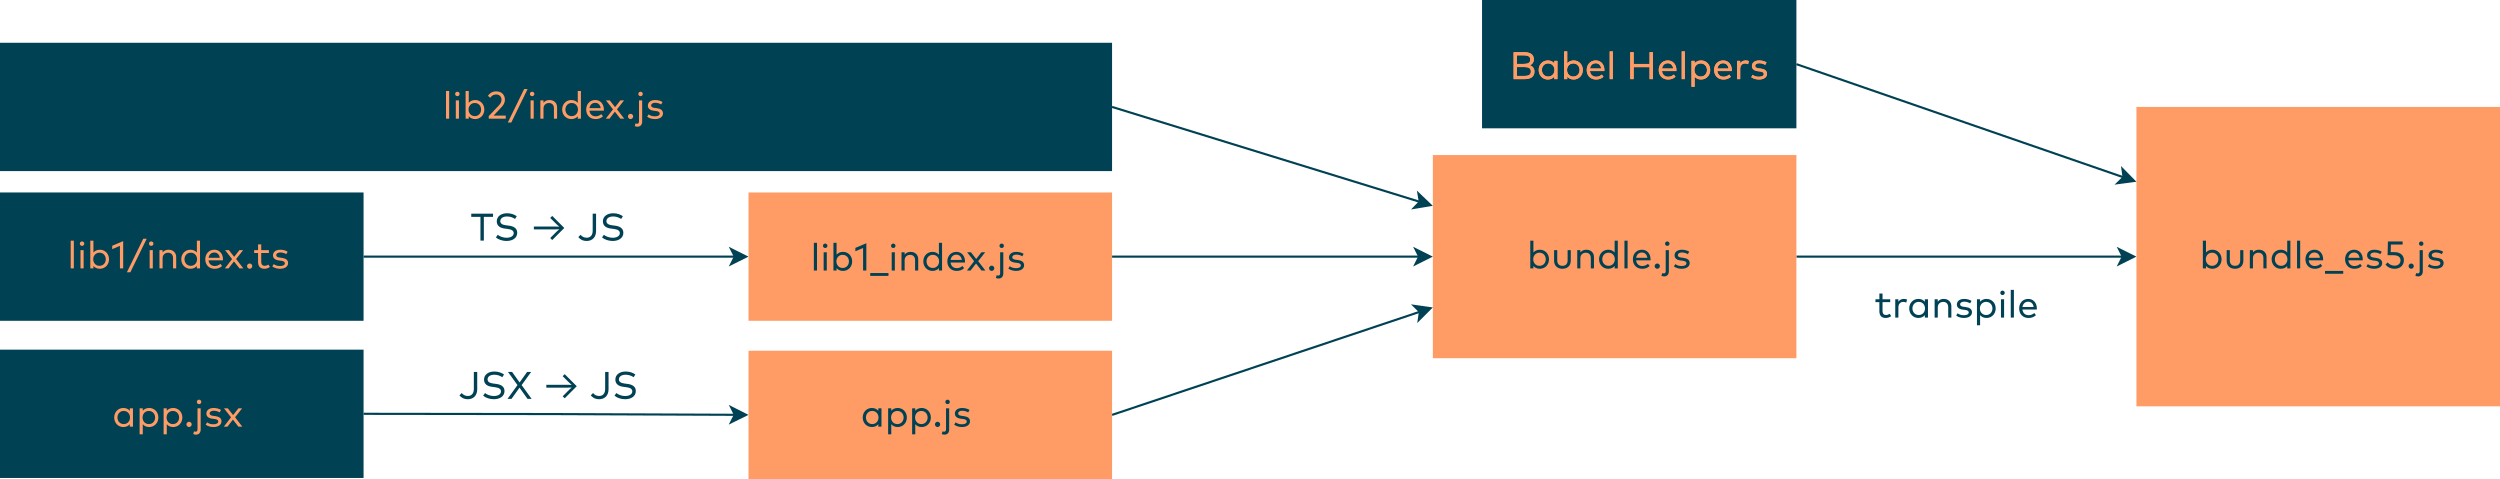 <svg height="224" viewBox="0 0 1169 224" width="1169" xmlns="http://www.w3.org/2000/svg" xmlns:xlink="http://www.w3.org/1999/xlink"><defs><path id="a" d="m0 .36v12.6h5.13c2.808 0 4.617-1.062 4.617-3.519 0-1.539-.882-2.538-2.079-2.97 1.071-.414 1.8-1.386 1.8-2.763 0-2.421-1.935-3.348-4.59-3.348zm5.058 6.957c1.818 0 3.024.45 3.024 2.061 0 1.638-1.206 2.097-3.024 2.097h-3.474v-4.158zm-.243-5.472c1.665 0 2.997.378 2.997 1.98 0 1.647-1.314 2.016-2.979 2.016h-3.249v-3.996z"/><path id="b" d="m20.502 4.41h-1.476v1.152c-.675-.81-1.674-1.332-3.015-1.332-2.403 0-4.275 1.872-4.275 4.455 0 2.583 1.872 4.455 4.275 4.455 1.341 0 2.34-.522 3.015-1.323v1.143h1.476zm-4.32 1.206c1.728 0 2.934 1.323 2.934 3.069 0 1.755-1.206 3.078-2.934 3.078-1.755 0-2.943-1.377-2.943-3.078s1.161-3.069 2.943-3.069z"/><path id="c" d="m28.098 4.23c-1.35 0-2.349.522-3.015 1.323v-5.553h-1.467v12.96h1.467v-1.143c.666.801 1.665 1.323 3.015 1.323 2.394 0 4.275-1.872 4.275-4.455 0-2.583-1.881-4.455-4.275-4.455zm-.171 1.386c1.746 0 2.934 1.368 2.934 3.069s-1.161 3.078-2.934 3.078c-1.728 0-2.934-1.323-2.934-3.078 0-1.746 1.206-3.069 2.934-3.069z"/><path id="d" d="m38.439 4.23c-2.457 0-4.248 1.827-4.248 4.455 0 2.664 1.8 4.455 4.338 4.455 1.26 0 2.448-.306 3.51-1.296l-.783-1.008c-.729.63-1.638 1.017-2.637 1.017-1.467 0-2.7-.873-2.907-2.646h6.723c.009-.162.027-.36.027-.549-.018-2.619-1.692-4.428-4.023-4.428zm-.027 1.305c1.386 0 2.367.972 2.547 2.484h-5.229c.225-1.458 1.17-2.484 2.682-2.484z"/><path id="e" d="m46.395 0h-1.467v12.96h1.467z"/><path id="f" d="m56.142.36h-1.584v12.6h1.584v-5.598h7.434v5.598h1.584v-12.6h-1.584v5.508h-7.434z"/><path id="g" d="m72.117 4.23c-2.457 0-4.248 1.827-4.248 4.455 0 2.664 1.8 4.455 4.338 4.455 1.26 0 2.448-.306 3.51-1.296l-.783-1.008c-.729.63-1.638 1.017-2.637 1.017-1.467 0-2.7-.873-2.907-2.646h6.723c.009-.162.027-.36.027-.549-.018-2.619-1.692-4.428-4.023-4.428zm-.027 1.305c1.386 0 2.367.972 2.547 2.484h-5.229c.225-1.458 1.17-2.484 2.682-2.484z"/><path id="h" d="m80.073 0h-1.467v12.96h1.467z"/><path id="i" d="m87.669 4.23c-1.35 0-2.349.522-3.015 1.323v-1.143h-1.467v12.15h1.467v-4.743c.666.801 1.665 1.323 3.015 1.323 2.394 0 4.275-1.872 4.275-4.455 0-2.583-1.881-4.455-4.275-4.455zm-.171 1.386c1.746 0 2.934 1.368 2.934 3.069s-1.161 3.078-2.934 3.078c-1.728 0-2.934-1.323-2.934-3.078 0-1.746 1.206-3.069 2.934-3.069z"/><path id="j" d="m98.01 4.23c-2.457 0-4.248 1.827-4.248 4.455 0 2.664 1.8 4.455 4.338 4.455 1.26 0 2.448-.306 3.51-1.296l-.783-1.008c-.729.63-1.638 1.017-2.637 1.017-1.467 0-2.7-.873-2.907-2.646h6.723c.009-.162.027-.36.027-.549-.018-2.619-1.692-4.428-4.023-4.428zm-.027 1.305c1.386 0 2.367.972 2.547 2.484h-5.229c.225-1.458 1.17-2.484 2.682-2.484z"/><path id="k" d="m108.45 4.23c-1.017 0-1.908.468-2.502 1.305v-1.125h-1.449v8.55h1.467v-4.761c0-1.575.918-2.574 2.223-2.574.486 0 1.062.117 1.467.333l.36-1.449c-.459-.198-.954-.279-1.566-.279z"/><path id="l" d="m118.287 5.166c-.828-.567-2.061-.927-3.411-.927-2.079 0-3.438.99-3.438 2.628 0 1.296.927 2.16 2.844 2.394l.99.117c1.161.144 1.719.54 1.719 1.17 0 .846-.864 1.305-2.268 1.305-1.431 0-2.286-.414-2.925-.909l-.684 1.098c1.125.846 2.547 1.098 3.6 1.098 2.331 0 3.789-1.053 3.789-2.682 0-1.413-1.071-2.178-2.889-2.421l-.99-.126c-1.035-.126-1.656-.441-1.656-1.125 0-.774.756-1.269 1.926-1.269 1.125 0 2.214.423 2.754.792z"/></defs><g fill="none" fill-rule="evenodd"><path d="m170 193.5c60 0 117.877.153 173.63.46" stroke="#004153"/><path d="m348.88 193.99-7.02 3.46 1.77-3.49-1.73-3.51z" fill="#004153" fill-rule="nonzero" stroke="#004153"/><g fill="#004153" fill-rule="nonzero" transform="translate(214.842 173.72)"><path d="m8.307.18h-1.584v7.965c0 2.187-1.116 3.294-2.808 3.294-1.35 0-2.268-.621-2.853-1.377l-1.062 1.089c.693.855 1.863 1.809 3.924 1.809 2.493 0 4.383-1.656 4.383-4.662z"/><path d="m20.844 1.377c-1.188-.819-2.637-1.377-4.536-1.377-2.655 0-4.815 1.359-4.815 3.789 0 2.151 1.656 3.114 3.735 3.366l1.17.144c1.962.243 3.015.801 3.015 1.971 0 1.422-1.476 2.187-3.357 2.187-1.602 0-3.231-.639-4.104-1.395l-.864 1.26c1.215 1.017 3.177 1.638 4.968 1.638 2.727 0 5.004-1.314 5.004-3.825 0-2.223-1.827-3.087-3.96-3.348l-1.107-.135c-1.89-.234-2.853-.819-2.853-1.962 0-1.359 1.314-2.187 3.159-2.187 1.458 0 2.709.468 3.735 1.161z"/><path d="m33.534.18h-1.881l-3.537 4.941-3.519-4.941h-1.917l4.455 6.165-4.662 6.435h1.863l3.744-5.22 3.735 5.22h1.917l-4.662-6.435z"/><path d="m40.626 6.21v1.332h9.918c.585 0 1.035 0 1.944-.054-.675.549-1.359 1.215-1.89 1.755l-2.331 2.331.945.945 5.634-5.643-5.634-5.634-.945.945 2.331 2.322c.54.531 1.215 1.215 1.89 1.755-.909-.054-1.359-.054-1.944-.054z"/><path d="m69.714.18h-1.584v7.965c0 2.187-1.116 3.294-2.808 3.294-1.35 0-2.268-.621-2.853-1.377l-1.062 1.089c.693.855 1.863 1.809 3.924 1.809 2.493 0 4.383-1.656 4.383-4.662z"/><path d="m82.251 1.377c-1.188-.819-2.637-1.377-4.536-1.377-2.655 0-4.815 1.359-4.815 3.789 0 2.151 1.656 3.114 3.735 3.366l1.17.144c1.962.243 3.015.801 3.015 1.971 0 1.422-1.476 2.187-3.357 2.187-1.602 0-3.231-.639-4.104-1.395l-.864 1.26c1.215 1.017 3.177 1.638 4.968 1.638 2.727 0 5.004-1.314 5.004-3.825 0-2.223-1.827-3.087-3.96-3.348l-1.107-.135c-1.89-.234-2.853-.819-2.853-1.962 0-1.359 1.314-2.187 3.159-2.187 1.458 0 2.709.468 3.735 1.161z"/></g><path d="m0 163.5h170v60h-170z" fill="#004153" fill-rule="nonzero"/><g fill="#ff9c66" fill-rule="nonzero" transform="translate(53.409 186.891)"><path d="m8.766 4.059h-1.476v1.152c-.675-.81-1.674-1.332-3.015-1.332-2.403 0-4.275 1.872-4.275 4.455s1.872 4.455 4.275 4.455c1.341 0 2.34-.522 3.015-1.323v1.143h1.476zm-4.32 1.206c1.728 0 2.934 1.323 2.934 3.069 0 1.755-1.206 3.078-2.934 3.078-1.755 0-2.943-1.377-2.943-3.078 0-1.701 1.161-3.069 2.943-3.069z"/><path d="m16.362 3.879c-1.35 0-2.349.522-3.015 1.323v-1.143h-1.467v12.15h1.467v-4.743c.666.801 1.665 1.323 3.015 1.323 2.394 0 4.275-1.872 4.275-4.455s-1.881-4.455-4.275-4.455zm-.171 1.386c1.746 0 2.934 1.368 2.934 3.069 0 1.701-1.161 3.078-2.934 3.078-1.728 0-2.934-1.323-2.934-3.078 0-1.746 1.206-3.069 2.934-3.069z"/><path d="m27.585 3.879c-1.35 0-2.349.522-3.015 1.323v-1.143h-1.467v12.15h1.467v-4.743c.666.801 1.665 1.323 3.015 1.323 2.394 0 4.275-1.872 4.275-4.455s-1.881-4.455-4.275-4.455zm-.171 1.386c1.746 0 2.934 1.368 2.934 3.069 0 1.701-1.161 3.078-2.934 3.078-1.728 0-2.934-1.323-2.934-3.078 0-1.746 1.206-3.069 2.934-3.069z"/><path d="m35.001 10.323c-.657 0-1.233.567-1.233 1.224 0 .666.576 1.242 1.233 1.242s1.224-.576 1.224-1.242c0-.657-.567-1.224-1.224-1.224z"/><path d="m40.428 4.059h-1.476v9.801c0 .774-.351 1.107-.873 1.107-.279 0-.54-.072-.765-.171l-.351 1.278c.324.162.81.279 1.242.279 1.341 0 2.223-.846 2.223-2.421zm-.756-4.059c-.585 0-1.035.459-1.035 1.053 0 .585.45 1.026 1.035 1.026s1.053-.441 1.053-1.026c0-.594-.468-1.053-1.053-1.053z"/><path d="m49.941 4.815c-.828-.567-2.061-.927-3.411-.927-2.079 0-3.438.99-3.438 2.628 0 1.296.927 2.16 2.844 2.394l.99.117c1.161.144 1.719.54 1.719 1.17 0 .846-.864 1.305-2.268 1.305-1.431 0-2.286-.414-2.925-.909l-.684 1.098c1.125.846 2.547 1.098 3.6 1.098 2.331 0 3.789-1.053 3.789-2.682 0-1.413-1.071-2.178-2.889-2.421l-.99-.126c-1.035-.126-1.656-.441-1.656-1.125 0-.774.756-1.269 1.926-1.269 1.125 0 2.214.423 2.754.792z"/><path d="m59.796 4.059h-1.737l-2.475 3.159-2.457-3.159h-1.8l3.294 4.185-3.375 4.365h1.719l2.538-3.285 2.574 3.285h1.809l-3.384-4.383z"/></g><path d="m520 50 143.91 44.37" stroke="#004153"/><path d="m668.93 95.92-7.72 1.28 2.7-2.83-.64-3.86z" fill="#004153" fill-rule="nonzero" stroke="#004153"/><path d="m0 20h520v60h-520z" fill="#004153" fill-rule="nonzero"/><g fill="#ff9c66" fill-rule="nonzero" transform="translate(208.557 41.64)"><path d="m1.467.9h-1.467v12.96h1.467z"/><path d="m6.048 5.31h-1.467v8.55h1.467zm-.747-4.059c-.585 0-1.035.459-1.035 1.053 0 .585.45 1.026 1.035 1.026.585 0 1.053-.441 1.053-1.026 0-.594-.468-1.053-1.053-1.053z"/><path d="m13.644 5.13c-1.35 0-2.349.522-3.015 1.323v-5.553h-1.467v12.96h1.467v-1.143c.666.801 1.665 1.323 3.015 1.323 2.394 0 4.275-1.872 4.275-4.455 0-2.583-1.881-4.455-4.275-4.455zm-.171 1.386c1.746 0 2.934 1.368 2.934 3.069 0 1.701-1.161 3.078-2.934 3.078-1.728 0-2.934-1.323-2.934-3.078 0-1.746 1.206-3.069 2.934-3.069z"/><path d="m20.682 4.068c.603-.81 1.35-1.53 2.754-1.53 1.593 0 2.511 1.071 2.511 2.475 0 1.035-.504 1.881-1.26 2.673l-4.716 4.977v1.197h7.965v-1.449h-5.706l3.618-3.843c.81-.855 1.692-1.98 1.692-3.546 0-2.259-1.494-3.942-4.068-3.942-2.178 0-3.294 1.224-3.888 2.097z"/><path d="m38.151 0h-1.62l-7.641 15.66h1.62z"/><path d="m41.004 5.31h-1.467v8.55h1.467zm-.747-4.059c-.585 0-1.035.459-1.035 1.053 0 .585.45 1.026 1.035 1.026s1.053-.441 1.053-1.026c0-.594-.468-1.053-1.053-1.053z"/><path d="m48.375 5.13c-.99 0-2.097.333-2.799 1.296v-1.116h-1.458v8.55h1.467v-4.797c0-1.593 1.152-2.538 2.529-2.538 1.485 0 2.349.927 2.349 2.502v4.833h1.476v-5.31c0-2.052-1.458-3.42-3.564-3.42z"/><path d="m58.59 5.13c-2.403 0-4.275 1.872-4.275 4.455 0 2.583 1.872 4.455 4.275 4.455 1.341 0 2.34-.522 3.015-1.323v1.143h1.476v-12.96h-1.476v5.562c-.675-.81-1.674-1.332-3.015-1.332zm.171 1.386c1.728 0 2.934 1.323 2.934 3.069 0 1.755-1.206 3.078-2.934 3.078-1.755 0-2.943-1.377-2.943-3.078 0-1.701 1.161-3.069 2.943-3.069z"/><path d="m69.795 5.13c-2.457 0-4.248 1.827-4.248 4.455 0 2.664 1.8 4.455 4.338 4.455 1.26 0 2.448-.306 3.51-1.296l-.783-1.008c-.729.63-1.638 1.017-2.637 1.017-1.467 0-2.7-.873-2.907-2.646h6.723c.009-.162.027-.36.027-.549-.018-2.619-1.692-4.428-4.023-4.428zm-.027 1.305c1.386 0 2.367.972 2.547 2.484h-5.229c.225-1.458 1.17-2.484 2.682-2.484z"/><path d="m83.25 5.31h-1.737l-2.475 3.159-2.457-3.159h-1.8l3.294 4.185-3.375 4.365h1.719l2.538-3.285 2.574 3.285h1.809l-3.384-4.383z"/><path d="m86.292 11.574c-.657 0-1.233.567-1.233 1.224 0 .666.576 1.242 1.233 1.242s1.224-.576 1.224-1.242c0-.657-.567-1.224-1.224-1.224z"/><path d="m91.719 5.31h-1.476v9.801c0 .774-.351 1.107-.873 1.107-.279 0-.54-.072-.765-.171l-.351 1.278c.324.162.81.279 1.242.279 1.341 0 2.223-.846 2.223-2.421zm-.756-4.059c-.585 0-1.035.459-1.035 1.053 0 .585.45 1.026 1.035 1.026s1.053-.441 1.053-1.026c0-.594-.468-1.053-1.053-1.053z"/><path d="m101.232 6.066c-.828-.567-2.061-.927-3.411-.927-2.079 0-3.438.99-3.438 2.628 0 1.296.927 2.16 2.844 2.394l.99.117c1.161.144 1.719.54 1.719 1.17 0 .846-.864 1.305-2.268 1.305-1.431 0-2.286-.414-2.925-.909l-.684 1.098c1.125.846 2.547 1.098 3.6 1.098 2.331 0 3.789-1.053 3.789-2.682 0-1.413-1.071-2.178-2.889-2.421l-.99-.126c-1.035-.126-1.656-.441-1.656-1.125 0-.774.756-1.269 1.926-1.269 1.125 0 2.214.423 2.754.792z"/></g><path d="m170 120h173.63" stroke="#004153"/><path d="m348.88 120-7 3.5 1.75-3.5-1.75-3.5z" fill="#004153" fill-rule="nonzero" stroke="#004153"/><g fill="#004153" fill-rule="nonzero" transform="translate(220.36 99.72)"><path d="m10.179.18h-10.179v1.503h4.302v11.097h1.584v-11.097h4.293z"/><path d="m21.276 1.377c-1.188-.819-2.637-1.377-4.536-1.377-2.655 0-4.815 1.359-4.815 3.789 0 2.151 1.656 3.114 3.735 3.366l1.17.144c1.962.243 3.015.801 3.015 1.971 0 1.422-1.476 2.187-3.357 2.187-1.602 0-3.231-.639-4.104-1.395l-.864 1.26c1.215 1.017 3.177 1.638 4.968 1.638 2.727 0 5.004-1.314 5.004-3.825 0-2.223-1.827-3.087-3.96-3.348l-1.107-.135c-1.89-.234-2.853-.819-2.853-1.962 0-1.359 1.314-2.187 3.159-2.187 1.458 0 2.709.468 3.735 1.161z"/><path d="m29.277 6.21v1.332h9.918c.585 0 1.035 0 1.944-.054-.675.549-1.359 1.215-1.89 1.755l-2.331 2.331.945.945 5.634-5.643-5.634-5.634-.945.945 2.331 2.322c.54.531 1.215 1.215 1.89 1.755-.909-.054-1.359-.054-1.944-.054z"/><path d="m58.365.18h-1.584v7.965c0 2.187-1.116 3.294-2.808 3.294-1.35 0-2.268-.621-2.853-1.377l-1.062 1.089c.693.855 1.863 1.809 3.924 1.809 2.493 0 4.383-1.656 4.383-4.662z"/><path d="m70.902 1.377c-1.188-.819-2.637-1.377-4.536-1.377-2.655 0-4.815 1.359-4.815 3.789 0 2.151 1.656 3.114 3.735 3.366l1.17.144c1.962.243 3.015.801 3.015 1.971 0 1.422-1.476 2.187-3.357 2.187-1.602 0-3.231-.639-4.104-1.395l-.864 1.26c1.215 1.017 3.177 1.638 4.968 1.638 2.727 0 5.004-1.314 5.004-3.825 0-2.223-1.827-3.087-3.96-3.348l-1.107-.135c-1.89-.234-2.853-.819-2.853-1.962 0-1.359 1.314-2.187 3.159-2.187 1.458 0 2.709.468 3.735 1.161z"/></g><path d="m0 90h170v60h-170z" fill="#004153" fill-rule="nonzero"/><g fill="#ff9c66" fill-rule="nonzero" transform="translate(33.057 111.64)"><path d="m1.467.9h-1.467v12.96h1.467z"/><path d="m6.048 5.31h-1.467v8.55h1.467zm-.747-4.059c-.585 0-1.035.459-1.035 1.053 0 .585.45 1.026 1.035 1.026.585 0 1.053-.441 1.053-1.026 0-.594-.468-1.053-1.053-1.053z"/><path d="m13.644 5.13c-1.35 0-2.349.522-3.015 1.323v-5.553h-1.467v12.96h1.467v-1.143c.666.801 1.665 1.323 3.015 1.323 2.394 0 4.275-1.872 4.275-4.455 0-2.583-1.881-4.455-4.275-4.455zm-.171 1.386c1.746 0 2.934 1.368 2.934 3.069 0 1.701-1.161 3.078-2.934 3.078-1.728 0-2.934-1.323-2.934-3.078 0-1.746 1.206-3.069 2.934-3.069z"/><path d="m24.543 1.098-5.13 2.178v1.584l3.609-1.548v10.548h1.521z"/><path d="m35.541 0h-1.62l-7.641 15.66h1.62z"/><path d="m38.394 5.31h-1.467v8.55h1.467zm-.747-4.059c-.585 0-1.035.459-1.035 1.053 0 .585.45 1.026 1.035 1.026s1.053-.441 1.053-1.026c0-.594-.468-1.053-1.053-1.053z"/><path d="m45.765 5.13c-.99 0-2.097.333-2.799 1.296v-1.116h-1.458v8.55h1.467v-4.797c0-1.593 1.152-2.538 2.529-2.538 1.485 0 2.349.927 2.349 2.502v4.833h1.476v-5.31c0-2.052-1.458-3.42-3.564-3.42z"/><path d="m55.98 5.13c-2.403 0-4.275 1.872-4.275 4.455 0 2.583 1.872 4.455 4.275 4.455 1.341 0 2.34-.522 3.015-1.323v1.143h1.476v-12.96h-1.476v5.562c-.675-.81-1.674-1.332-3.015-1.332zm.171 1.386c1.728 0 2.934 1.323 2.934 3.069 0 1.755-1.206 3.078-2.934 3.078-1.755 0-2.943-1.377-2.943-3.078 0-1.701 1.161-3.069 2.943-3.069z"/><path d="m67.185 5.13c-2.457 0-4.248 1.827-4.248 4.455 0 2.664 1.8 4.455 4.338 4.455 1.26 0 2.448-.306 3.51-1.296l-.783-1.008c-.729.63-1.638 1.017-2.637 1.017-1.467 0-2.7-.873-2.907-2.646h6.723c.009-.162.027-.36.027-.549-.018-2.619-1.692-4.428-4.023-4.428zm-.027 1.305c1.386 0 2.367.972 2.547 2.484h-5.229c.225-1.458 1.17-2.484 2.682-2.484z"/><path d="m80.64 5.31h-1.737l-2.475 3.159-2.457-3.159h-1.8l3.294 4.185-3.375 4.365h1.719l2.538-3.285 2.574 3.285h1.809l-3.384-4.383z"/><path d="m83.682 11.574c-.657 0-1.233.567-1.233 1.224 0 .666.576 1.242 1.233 1.242s1.224-.576 1.224-1.242c0-.657-.567-1.224-1.224-1.224z"/><path d="m92.682 5.31h-3.591v-2.682h-1.476v2.682h-1.827v1.341h1.827v4.194c0 2.178 1.107 3.195 2.961 3.195 1.053 0 1.908-.369 2.565-.846l-.693-1.107c-.486.333-1.116.576-1.746.576-.927 0-1.611-.558-1.611-1.845v-4.167h3.591z"/><path d="m101.439 6.066c-.828-.567-2.061-.927-3.411-.927-2.079 0-3.438.99-3.438 2.628 0 1.296.927 2.16 2.844 2.394l.99.117c1.161.144 1.719.54 1.719 1.17 0 .846-.864 1.305-2.268 1.305-1.431 0-2.286-.414-2.925-.909l-.684 1.098c1.125.846 2.547 1.098 3.6 1.098 2.331 0 3.789-1.053 3.789-2.682 0-1.413-1.071-2.178-2.889-2.421l-.99-.126c-1.035-.126-1.656-.441-1.656-1.125 0-.774.756-1.269 1.926-1.269 1.125 0 2.214.423 2.754.792z"/></g><path d="m520 194 143.96-48.23" stroke="#004153"/><path d="m668.94 144.11-5.53 5.54.55-3.88-2.77-2.76z" fill="#004153" fill-rule="nonzero" stroke="#004153"/><path d="m350 164h170v60h-170z" fill="#ff9c66" fill-rule="nonzero"/><g fill="#004153" fill-rule="nonzero" transform="translate(403.409 186.891)"><path d="m8.766 4.059h-1.476v1.152c-.675-.81-1.674-1.332-3.015-1.332-2.403 0-4.275 1.872-4.275 4.455s1.872 4.455 4.275 4.455c1.341 0 2.34-.522 3.015-1.323v1.143h1.476zm-4.32 1.206c1.728 0 2.934 1.323 2.934 3.069 0 1.755-1.206 3.078-2.934 3.078-1.755 0-2.943-1.377-2.943-3.078 0-1.701 1.161-3.069 2.943-3.069z"/><path d="m16.362 3.879c-1.35 0-2.349.522-3.015 1.323v-1.143h-1.467v12.15h1.467v-4.743c.666.801 1.665 1.323 3.015 1.323 2.394 0 4.275-1.872 4.275-4.455s-1.881-4.455-4.275-4.455zm-.171 1.386c1.746 0 2.934 1.368 2.934 3.069 0 1.701-1.161 3.078-2.934 3.078-1.728 0-2.934-1.323-2.934-3.078 0-1.746 1.206-3.069 2.934-3.069z"/><path d="m27.585 3.879c-1.35 0-2.349.522-3.015 1.323v-1.143h-1.467v12.15h1.467v-4.743c.666.801 1.665 1.323 3.015 1.323 2.394 0 4.275-1.872 4.275-4.455s-1.881-4.455-4.275-4.455zm-.171 1.386c1.746 0 2.934 1.368 2.934 3.069 0 1.701-1.161 3.078-2.934 3.078-1.728 0-2.934-1.323-2.934-3.078 0-1.746 1.206-3.069 2.934-3.069z"/><path d="m35.001 10.323c-.657 0-1.233.567-1.233 1.224 0 .666.576 1.242 1.233 1.242s1.224-.576 1.224-1.242c0-.657-.567-1.224-1.224-1.224z"/><path d="m40.428 4.059h-1.476v9.801c0 .774-.351 1.107-.873 1.107-.279 0-.54-.072-.765-.171l-.351 1.278c.324.162.81.279 1.242.279 1.341 0 2.223-.846 2.223-2.421zm-.756-4.059c-.585 0-1.035.459-1.035 1.053 0 .585.45 1.026 1.035 1.026s1.053-.441 1.053-1.026c0-.594-.468-1.053-1.053-1.053z"/><path d="m49.941 4.815c-.828-.567-2.061-.927-3.411-.927-2.079 0-3.438.99-3.438 2.628 0 1.296.927 2.16 2.844 2.394l.99.117c1.161.144 1.719.54 1.719 1.17 0 .846-.864 1.305-2.268 1.305-1.431 0-2.286-.414-2.925-.909l-.684 1.098c1.125.846 2.547 1.098 3.6 1.098 2.331 0 3.789-1.053 3.789-2.682 0-1.413-1.071-2.178-2.889-2.421l-.99-.126c-1.035-.126-1.656-.441-1.656-1.125 0-.774.756-1.269 1.926-1.269 1.125 0 2.214.423 2.754.792z"/></g><path d="m840 120h152.63" stroke="#004153"/><g fill-rule="nonzero"><path d="m997.88 120-7 3.5 1.75-3.5-1.75-3.5z" fill="#004153" stroke="#004153"/><g fill="#004153" transform="translate(876.968 135.54)"><path d="m6.894 4.41h-3.591v-2.682h-1.476v2.682h-1.827v1.341h1.827v4.194c0 2.178 1.107 3.195 2.961 3.195 1.053 0 1.908-.369 2.565-.846l-.693-1.107c-.486.333-1.116.576-1.746.576-.927 0-1.611-.558-1.611-1.845v-4.167h3.591z"/><path d="m13.203 4.23c-1.017 0-1.908.468-2.502 1.305v-1.125h-1.449v8.55h1.467v-4.761c0-1.575.918-2.574 2.223-2.574.486 0 1.062.117 1.467.333l.36-1.449c-.459-.198-.954-.279-1.566-.279z"/><path d="m24.552 4.41h-1.476v1.152c-.675-.81-1.674-1.332-3.015-1.332-2.403 0-4.275 1.872-4.275 4.455 0 2.583 1.872 4.455 4.275 4.455 1.341 0 2.34-.522 3.015-1.323v1.143h1.476zm-4.32 1.206c1.728 0 2.934 1.323 2.934 3.069 0 1.755-1.206 3.078-2.934 3.078-1.755 0-2.943-1.377-2.943-3.078s1.161-3.069 2.943-3.069z"/><path d="m31.923 4.23c-.99 0-2.097.333-2.799 1.296v-1.116h-1.458v8.55h1.467v-4.797c0-1.593 1.152-2.538 2.529-2.538 1.485 0 2.349.927 2.349 2.502v4.833h1.476v-5.31c0-2.052-1.458-3.42-3.564-3.42z"/><path d="m44.91 5.166c-.828-.567-2.061-.927-3.411-.927-2.079 0-3.438.99-3.438 2.628 0 1.296.927 2.16 2.844 2.394l.99.117c1.161.144 1.719.54 1.719 1.17 0 .846-.864 1.305-2.268 1.305-1.431 0-2.286-.414-2.925-.909l-.684 1.098c1.125.846 2.547 1.098 3.6 1.098 2.331 0 3.789-1.053 3.789-2.682 0-1.413-1.071-2.178-2.889-2.421l-.99-.126c-1.035-.126-1.656-.441-1.656-1.125 0-.774.756-1.269 1.926-1.269 1.125 0 2.214.423 2.754.792z"/><path d="m51.939 4.23c-1.35 0-2.349.522-3.015 1.323v-1.143h-1.467v12.15h1.467v-4.743c.666.801 1.665 1.323 3.015 1.323 2.394 0 4.275-1.872 4.275-4.455 0-2.583-1.881-4.455-4.275-4.455zm-.171 1.386c1.746 0 2.934 1.368 2.934 3.069s-1.161 3.078-2.934 3.078c-1.728 0-2.934-1.323-2.934-3.078 0-1.746 1.206-3.069 2.934-3.069z"/><path d="m60.147 4.41h-1.467v8.55h1.467zm-.747-4.059c-.585 0-1.035.459-1.035 1.053 0 .585.45 1.026 1.035 1.026s1.053-.441 1.053-1.026c0-.594-.468-1.053-1.053-1.053z"/><path d="m64.728 0h-1.467v12.96h1.467z"/><path d="m71.442 4.23c-2.457 0-4.248 1.827-4.248 4.455 0 2.664 1.8 4.455 4.338 4.455 1.26 0 2.448-.306 3.51-1.296l-.783-1.008c-.729.63-1.638 1.017-2.637 1.017-1.467 0-2.7-.873-2.907-2.646h6.723c.009-.162.027-.36.027-.549-.018-2.619-1.692-4.428-4.023-4.428zm-.027 1.305c1.386 0 2.367.972 2.547 2.484h-5.229c.225-1.458 1.17-2.484 2.682-2.484z"/></g><path d="m670 72.5h170v95h-170z" fill="#ff9c66"/><g fill="#004153" transform="translate(715.557 112.54)"><path d="m4.482 4.23c-1.35 0-2.349.522-3.015 1.323v-5.553h-1.467v12.96h1.467v-1.143c.666.801 1.665 1.323 3.015 1.323 2.394 0 4.275-1.872 4.275-4.455 0-2.583-1.881-4.455-4.275-4.455zm-.171 1.386c1.746 0 2.934 1.368 2.934 3.069s-1.161 3.078-2.934 3.078c-1.728 0-2.934-1.323-2.934-3.078 0-1.746 1.206-3.069 2.934-3.069z"/><path d="m18.936 4.41h-1.476v4.833c0 1.746-1.035 2.52-2.421 2.52-1.395 0-2.43-.774-2.43-2.52v-4.833h-1.476v4.968c0 2.583 1.845 3.762 3.906 3.762 2.043 0 3.897-1.179 3.897-3.762z"/><path d="m26.217 4.23c-.99 0-2.097.333-2.799 1.296v-1.116h-1.458v8.55h1.467v-4.797c0-1.593 1.152-2.538 2.529-2.538 1.485 0 2.349.927 2.349 2.502v4.833h1.476v-5.31c0-2.052-1.458-3.42-3.564-3.42z"/><path d="m36.432 4.23c-2.403 0-4.275 1.872-4.275 4.455 0 2.583 1.872 4.455 4.275 4.455 1.341 0 2.34-.522 3.015-1.323v1.143h1.476v-12.96h-1.476v5.562c-.675-.81-1.674-1.332-3.015-1.332zm.171 1.386c1.728 0 2.934 1.323 2.934 3.069 0 1.755-1.206 3.078-2.934 3.078-1.755 0-2.943-1.377-2.943-3.078s1.161-3.069 2.943-3.069z"/><path d="m45.504 0h-1.467v12.96h1.467z"/><path d="m52.218 4.23c-2.457 0-4.248 1.827-4.248 4.455 0 2.664 1.8 4.455 4.338 4.455 1.26 0 2.448-.306 3.51-1.296l-.783-1.008c-.729.63-1.638 1.017-2.637 1.017-1.467 0-2.7-.873-2.907-2.646h6.723c.009-.162.027-.36.027-.549-.018-2.619-1.692-4.428-4.023-4.428zm-.027 1.305c1.386 0 2.367.972 2.547 2.484h-5.229c.225-1.458 1.17-2.484 2.682-2.484z"/><path d="m59.382 10.674c-.657 0-1.233.567-1.233 1.224 0 .666.576 1.242 1.233 1.242s1.224-.576 1.224-1.242c0-.657-.567-1.224-1.224-1.224z"/><path d="m64.809 4.41h-1.476v9.801c0 .774-.351 1.107-.873 1.107-.279 0-.54-.072-.765-.171l-.351 1.278c.324.162.81.279 1.242.279 1.341 0 2.223-.846 2.223-2.421zm-.756-4.059c-.585 0-1.035.459-1.035 1.053 0 .585.45 1.026 1.035 1.026s1.053-.441 1.053-1.026c0-.594-.468-1.053-1.053-1.053z"/><path d="m74.322 5.166c-.828-.567-2.061-.927-3.411-.927-2.079 0-3.438.99-3.438 2.628 0 1.296.927 2.16 2.844 2.394l.99.117c1.161.144 1.719.54 1.719 1.17 0 .846-.864 1.305-2.268 1.305-1.431 0-2.286-.414-2.925-.909l-.684 1.098c1.125.846 2.547 1.098 3.6 1.098 2.331 0 3.789-1.053 3.789-2.682 0-1.413-1.071-2.178-2.889-2.421l-.99-.126c-1.035-.126-1.656-.441-1.656-1.125 0-.774.756-1.269 1.926-1.269 1.125 0 2.214.423 2.754.792z"/></g><path d="m999 50h170v140h-170z" fill="#ff9c66"/><g fill="#004153" transform="translate(1030.057 112.54)"><path d="m4.482 4.23c-1.35 0-2.349.522-3.015 1.323v-5.553h-1.467v12.96h1.467v-1.143c.666.801 1.665 1.323 3.015 1.323 2.394 0 4.275-1.872 4.275-4.455 0-2.583-1.881-4.455-4.275-4.455zm-.171 1.386c1.746 0 2.934 1.368 2.934 3.069s-1.161 3.078-2.934 3.078c-1.728 0-2.934-1.323-2.934-3.078 0-1.746 1.206-3.069 2.934-3.069z"/><path d="m18.936 4.41h-1.476v4.833c0 1.746-1.035 2.52-2.421 2.52-1.395 0-2.43-.774-2.43-2.52v-4.833h-1.476v4.968c0 2.583 1.845 3.762 3.906 3.762 2.043 0 3.897-1.179 3.897-3.762z"/><path d="m26.217 4.23c-.99 0-2.097.333-2.799 1.296v-1.116h-1.458v8.55h1.467v-4.797c0-1.593 1.152-2.538 2.529-2.538 1.485 0 2.349.927 2.349 2.502v4.833h1.476v-5.31c0-2.052-1.458-3.42-3.564-3.42z"/><path d="m36.432 4.23c-2.403 0-4.275 1.872-4.275 4.455 0 2.583 1.872 4.455 4.275 4.455 1.341 0 2.34-.522 3.015-1.323v1.143h1.476v-12.96h-1.476v5.562c-.675-.81-1.674-1.332-3.015-1.332zm.171 1.386c1.728 0 2.934 1.323 2.934 3.069 0 1.755-1.206 3.078-2.934 3.078-1.755 0-2.943-1.377-2.943-3.078s1.161-3.069 2.943-3.069z"/><path d="m45.504 0h-1.467v12.96h1.467z"/><path d="m52.218 4.23c-2.457 0-4.248 1.827-4.248 4.455 0 2.664 1.8 4.455 4.338 4.455 1.26 0 2.448-.306 3.51-1.296l-.783-1.008c-.729.63-1.638 1.017-2.637 1.017-1.467 0-2.7-.873-2.907-2.646h6.723c.009-.162.027-.36.027-.549-.018-2.619-1.692-4.428-4.023-4.428zm-.027 1.305c1.386 0 2.367.972 2.547 2.484h-5.229c.225-1.458 1.17-2.484 2.682-2.484z"/><path d="m65.637 14.139h-8.532v1.332h8.532z"/><path d="m70.749 4.23c-2.457 0-4.248 1.827-4.248 4.455 0 2.664 1.8 4.455 4.338 4.455 1.26 0 2.448-.306 3.51-1.296l-.783-1.008c-.729.63-1.638 1.017-2.637 1.017-1.467 0-2.7-.873-2.907-2.646h6.723c.009-.162.027-.36.027-.549-.018-2.619-1.692-4.428-4.023-4.428zm-.027 1.305c1.386 0 2.367.972 2.547 2.484h-5.229c.225-1.458 1.17-2.484 2.682-2.484z"/><path d="m83.637 5.166c-.828-.567-2.061-.927-3.411-.927-2.079 0-3.438.99-3.438 2.628 0 1.296.927 2.16 2.844 2.394l.99.117c1.161.144 1.719.54 1.719 1.17 0 .846-.864 1.305-2.268 1.305-1.431 0-2.286-.414-2.925-.909l-.684 1.098c1.125.846 2.547 1.098 3.6 1.098 2.331 0 3.789-1.053 3.789-2.682 0-1.413-1.071-2.178-2.889-2.421l-.99-.126c-1.035-.126-1.656-.441-1.656-1.125 0-.774.756-1.269 1.926-1.269 1.125 0 2.214.423 2.754.792z"/><path d="m93.411.36h-6.885l-.144 6.444h2.781c2.421 0 3.267 1.107 3.267 2.412 0 1.341-.963 2.475-2.763 2.475-1.242 0-2.475-.558-3.276-1.512l-1.008.99c1.062 1.305 2.502 1.971 4.293 1.971 2.376 0 4.338-1.44 4.338-4.05 0-2.007-1.422-3.726-4.383-3.726h-1.809l.108-3.564h5.481z"/><path d="m97.425 10.674c-.657 0-1.233.567-1.233 1.224 0 .666.576 1.242 1.233 1.242s1.224-.576 1.224-1.242c0-.657-.567-1.224-1.224-1.224z"/><path d="m102.852 4.41h-1.476v9.801c0 .774-.351 1.107-.873 1.107-.279 0-.54-.072-.765-.171l-.351 1.278c.324.162.81.279 1.242.279 1.341 0 2.223-.846 2.223-2.421zm-.756-4.059c-.585 0-1.035.459-1.035 1.053 0 .585.45 1.026 1.035 1.026s1.053-.441 1.053-1.026c0-.594-.468-1.053-1.053-1.053z"/><path d="m112.365 5.166c-.828-.567-2.061-.927-3.411-.927-2.079 0-3.438.99-3.438 2.628 0 1.296.927 2.16 2.844 2.394l.99.117c1.161.144 1.719.54 1.719 1.17 0 .846-.864 1.305-2.268 1.305-1.431 0-2.286-.414-2.925-.909l-.684 1.098c1.125.846 2.547 1.098 3.6 1.098 2.331 0 3.789-1.053 3.789-2.682 0-1.413-1.071-2.178-2.889-2.421l-.99-.126c-1.035-.126-1.656-.441-1.656-1.125 0-.774.756-1.269 1.926-1.269 1.125 0 2.214.423 2.754.792z"/></g></g><path d="m840 30 152.98 52.92" stroke="#004153"/><path d="m997.94 84.63-7.76 1.02 2.8-2.73-.51-3.88z" fill="#004153" fill-rule="nonzero" stroke="#004153"/><path d="m693 0h147v60h-147z" fill="#004153" fill-rule="nonzero"/><g fill="#ff9c66" fill-rule="nonzero" transform="translate(707.757 24.04)"><g><use xlink:href="#a"/><use xlink:href="#a"/></g><g><use xlink:href="#b"/><use xlink:href="#b"/></g><g><use xlink:href="#c"/><use xlink:href="#c"/></g><g><use xlink:href="#d"/><use xlink:href="#d"/></g><g><use xlink:href="#e"/><use xlink:href="#e"/></g><g><use xlink:href="#f"/><use xlink:href="#f"/></g><g><use xlink:href="#g"/><use xlink:href="#g"/></g><g><use xlink:href="#h"/><use xlink:href="#h"/></g><g><use xlink:href="#i"/><use xlink:href="#i"/></g><g><use xlink:href="#j"/><use xlink:href="#j"/></g><g><use xlink:href="#k"/><use xlink:href="#k"/></g><g><use xlink:href="#l"/><use xlink:href="#l"/></g></g><path d="m520 120h143.63" stroke="#004153"/><path d="m668.88 120-7 3.5 1.75-3.5-1.75-3.5z" fill="#004153" fill-rule="nonzero" stroke="#004153"/><path d="m350 90h170v60h-170z" fill="#ff9c66" fill-rule="nonzero"/><g fill="#004153" fill-rule="nonzero" transform="translate(380.557 113.54)"><path d="m1.467 0h-1.467v12.96h1.467z"/><path d="m6.048 4.41h-1.467v8.55h1.467zm-.747-4.059c-.585 0-1.035.459-1.035 1.053 0 .585.45 1.026 1.035 1.026.585 0 1.053-.441 1.053-1.026 0-.594-.468-1.053-1.053-1.053z"/><path d="m13.644 4.23c-1.35 0-2.349.522-3.015 1.323v-5.553h-1.467v12.96h1.467v-1.143c.666.801 1.665 1.323 3.015 1.323 2.394 0 4.275-1.872 4.275-4.455 0-2.583-1.881-4.455-4.275-4.455zm-.171 1.386c1.746 0 2.934 1.368 2.934 3.069s-1.161 3.078-2.934 3.078c-1.728 0-2.934-1.323-2.934-3.078 0-1.746 1.206-3.069 2.934-3.069z"/><path d="m24.543.198-5.13 2.178v1.584l3.609-1.548v10.548h1.521z"/><path d="m34.893 14.139h-8.532v1.332h8.532z"/><path d="m37.872 4.41h-1.467v8.55h1.467zm-.747-4.059c-.585 0-1.035.459-1.035 1.053 0 .585.45 1.026 1.035 1.026s1.053-.441 1.053-1.026c0-.594-.468-1.053-1.053-1.053z"/><path d="m45.243 4.23c-.99 0-2.097.333-2.799 1.296v-1.116h-1.458v8.55h1.467v-4.797c0-1.593 1.152-2.538 2.529-2.538 1.485 0 2.349.927 2.349 2.502v4.833h1.476v-5.31c0-2.052-1.458-3.42-3.564-3.42z"/><path d="m55.458 4.23c-2.403 0-4.275 1.872-4.275 4.455 0 2.583 1.872 4.455 4.275 4.455 1.341 0 2.34-.522 3.015-1.323v1.143h1.476v-12.96h-1.476v5.562c-.675-.81-1.674-1.332-3.015-1.332zm.171 1.386c1.728 0 2.934 1.323 2.934 3.069 0 1.755-1.206 3.078-2.934 3.078-1.755 0-2.943-1.377-2.943-3.078s1.161-3.069 2.943-3.069z"/><path d="m66.663 4.23c-2.457 0-4.248 1.827-4.248 4.455 0 2.664 1.8 4.455 4.338 4.455 1.26 0 2.448-.306 3.51-1.296l-.783-1.008c-.729.63-1.638 1.017-2.637 1.017-1.467 0-2.7-.873-2.907-2.646h6.723c.009-.162.027-.36.027-.549-.018-2.619-1.692-4.428-4.023-4.428zm-.027 1.305c1.386 0 2.367.972 2.547 2.484h-5.229c.225-1.458 1.17-2.484 2.682-2.484z"/><path d="m80.118 4.41h-1.737l-2.475 3.159-2.457-3.159h-1.8l3.294 4.185-3.375 4.365h1.719l2.538-3.285 2.574 3.285h1.809l-3.384-4.383z"/><path d="m83.16 10.674c-.657 0-1.233.567-1.233 1.224 0 .666.576 1.242 1.233 1.242s1.224-.576 1.224-1.242c0-.657-.567-1.224-1.224-1.224z"/><path d="m88.587 4.41h-1.476v9.801c0 .774-.351 1.107-.873 1.107-.279 0-.54-.072-.765-.171l-.351 1.278c.324.162.81.279 1.242.279 1.341 0 2.223-.846 2.223-2.421zm-.756-4.059c-.585 0-1.035.459-1.035 1.053 0 .585.45 1.026 1.035 1.026s1.053-.441 1.053-1.026c0-.594-.468-1.053-1.053-1.053z"/><path d="m98.1 5.166c-.828-.567-2.061-.927-3.411-.927-2.079 0-3.438.99-3.438 2.628 0 1.296.927 2.16 2.844 2.394l.99.117c1.161.144 1.719.54 1.719 1.17 0 .846-.864 1.305-2.268 1.305-1.431 0-2.286-.414-2.925-.909l-.684 1.098c1.125.846 2.547 1.098 3.6 1.098 2.331 0 3.789-1.053 3.789-2.682 0-1.413-1.071-2.178-2.889-2.421l-.99-.126c-1.035-.126-1.656-.441-1.656-1.125 0-.774.756-1.269 1.926-1.269 1.125 0 2.214.423 2.754.792z"/></g></g></svg>